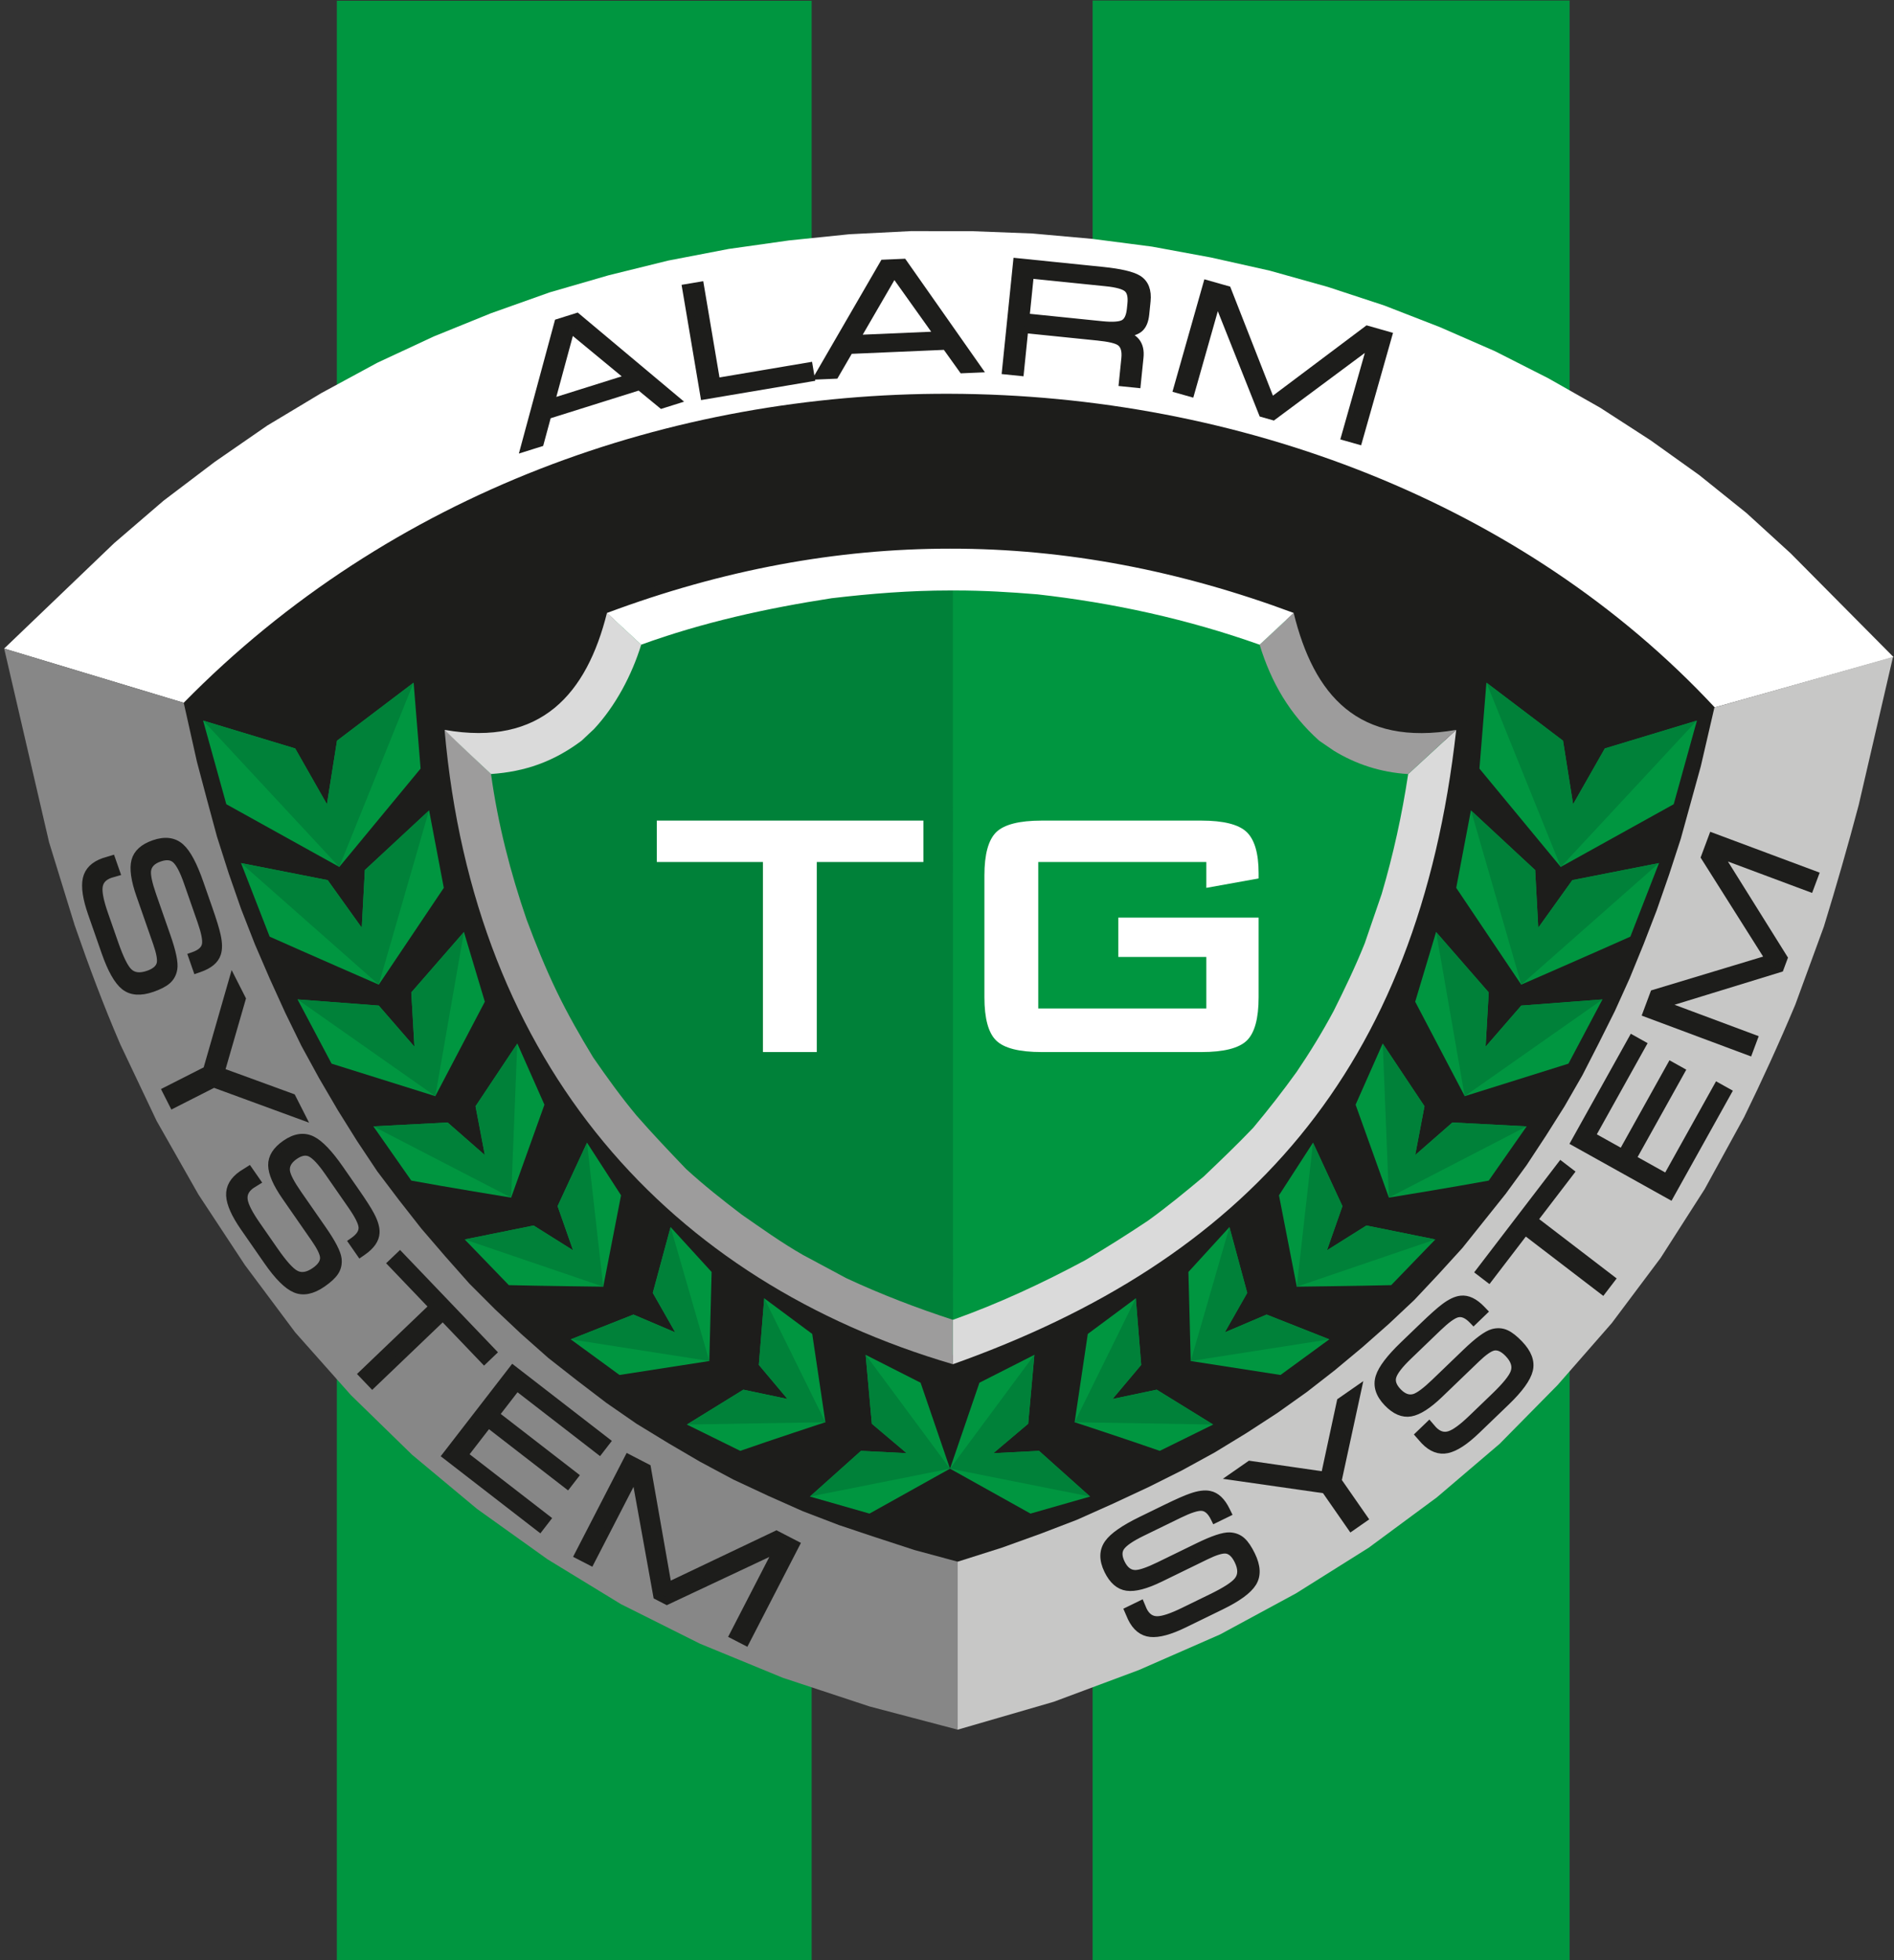 <?xml version="1.0" encoding="UTF-8" standalone="no"?>
<!-- Created with Inkscape (http://www.inkscape.org/) -->

<svg
   xmlns:dc="http://purl.org/dc/elements/1.1/"
   xmlns:cc="http://creativecommons.org/ns#"
   xmlns:rdf="http://www.w3.org/1999/02/22-rdf-syntax-ns#"
   xmlns:svg="http://www.w3.org/2000/svg"
   xmlns="http://www.w3.org/2000/svg"
   xmlns:sodipodi="http://sodipodi.sourceforge.net/DTD/sodipodi-0.dtd"
   xmlns:inkscape="http://www.inkscape.org/namespaces/inkscape"
   version="1.1"
   id="svg2"
   xml:space="preserve"
   width="718.695"
   height="743.528"
   viewBox="0 0 718.695 743.528"
   sodipodi:docname="test.svg"
   inkscape:version="0.92.4 (unknown)"><rect x="0" y="0" width="718.695" height="743.528" fill="#333333" stroke="none"/><defs
     id="defs6"><clipPath
       clipPathUnits="userSpaceOnUse"
       id="clipPath22"><path
         d="M 0,557.646 H 539.021 V 0 H 0 Z"
         id="path20"
         inkscape:connector-curvature="0" /></clipPath></defs><sodipodi:namedview
     pagecolor="#ffffff"
     bordercolor="#666666"
     borderopacity="1"
     objecttolerance="10"
     gridtolerance="10"
     guidetolerance="10"
     inkscape:pageopacity="0"
     inkscape:pageshadow="2"
     inkscape:window-width="1600"
     inkscape:window-height="872"
     id="namedview4"
     showgrid="false"
     inkscape:zoom="0.31740566"
     inkscape:cx="359.34732"
     inkscape:cy="371.76401"
     inkscape:window-x="0"
     inkscape:window-y="0"
     inkscape:window-maximized="1"
     inkscape:current-layer="g10" /><g
     id="g10"
     inkscape:groupmode="layer"
     inkscape:label="logo_TG_Alarm_system-v2-q (1)"
     transform="matrix(1.333,0,0,-1.333,0,743.528)"><path
       d="M 311.028,0 H 446.811 V 557.645 H 311.028 Z"
       style="fill:#009640;fill-opacity:1;fill-rule:nonzero;stroke:none"
       id="path12"
       inkscape:connector-curvature="0" /><path
       d="m 95.888,0 h 135.16 V 557.573 H 95.888 Z"
       style="fill:#009640;fill-opacity:1;fill-rule:nonzero;stroke:none"
       id="path14"
       inkscape:connector-curvature="0" /><g
       id="g16"><g
         id="g18"
         clip-path="url(#clipPath22)"><g
           id="g24"
           transform="translate(50.98,359.978)"><path
             d="M 0,0 C 116.356,123.06 335.919,116.197 439.126,-1.602 419.288,-129.008 345.28,-215.014 226.027,-249.324 105.435,-237.658 13.373,-113.912 0,0"
             style="fill:#1d1d1b;fill-opacity:1;fill-rule:evenodd;stroke:none"
             id="path26"
             inkscape:connector-curvature="0" /></g><g
           id="g28"
           transform="translate(539.02,370.81)"><path
             d="m 0,0 v 0.012 l -29.299,29.525 -12.559,11.459 -13.442,10.797 -13.883,9.915 -14.321,9.256 -14.762,8.373 -15.202,7.713 -15.643,6.833 -15.868,6.17 -16.083,5.286 -16.525,4.628 -16.744,3.746 -16.743,3.086 -16.97,2.204 -17.185,1.54 -17.407,0.662 h -6.17 l -11.016,0.001 -17.407,-0.883 -17.185,-1.76 -17.189,-2.428 -17.183,-3.302 -16.967,-4.187 -16.744,-4.847 -16.749,-5.951 -16.3,-6.611 -16.087,-7.492 -15.866,-8.594 -15.422,-9.255 -14.981,-10.357 -14.542,-11.018 -14.104,-12.118 -31.286,-29.97 51.116,-15.424 c 58.83,59.936 138.813,88.142 217.912,87.922 82.627,-0.221 163.71,-31.071 217.912,-89.246 z"
             style="fill:#ffffff;fill-opacity:1;fill-rule:evenodd;stroke:none"
             id="path30"
             inkscape:connector-curvature="0" /></g><g
           id="g32"
           transform="translate(272.625,65.623)"><path
             d="m 0,0 27.336,7.933 24.237,9.036 23.138,10.135 21.59,11.679 20.71,13 19.39,14.323 17.848,15.206 16.523,16.748 15.425,17.628 13.881,18.51 12.561,19.61 11.234,20.494 c 5.07,10.359 9.916,20.935 14.545,31.952 l 8.152,22.258 c 3.523,11.459 6.828,22.917 9.915,34.595 l 9.763,42.144 -50.843,-14.421 -3.871,-16.704 -2.863,-10.358 -2.861,-10.356 -3.307,-10.137 -3.526,-10.138 -3.747,-9.695 -3.965,-9.697 -4.187,-9.254 -4.629,-9.256 -4.623,-9.033 -5.068,-8.812 -5.289,-8.375 -5.508,-8.374 -5.951,-8.153 -6.167,-7.714 -6.171,-7.712 -6.828,-7.492 -6.831,-7.273 -7.27,-6.83 -7.493,-6.611 -7.932,-6.608 L 99.386,96.077 91.012,90.126 82.198,84.397 73.167,78.888 63.911,73.819 54.217,68.971 44.302,64.346 33.944,59.719 23.59,55.75 12.572,51.783 -0.004,47.794 -1.149,46.689 -1.483,1.105 Z"
             style="fill:#c7c7c6;fill-opacity:1;fill-rule:evenodd;stroke:none"
             id="path34"
             inkscape:connector-curvature="0" /></g><g
           id="g36"
           transform="translate(1.187,373.242)"><path
             d="m 0,0 12.777,-55.09 7.273,-23.577 c 3.965,-11.46 8.153,-22.698 13.001,-33.936 l 10.355,-21.814 11.898,-20.935 13.219,-20.052 14.323,-19.172 15.864,-17.85 17.406,-16.967 18.508,-15.422 20.051,-14.327 20.931,-12.779 22.474,-11.239 23.577,-9.696 24.676,-8.154 25.105,-6.609 -0.003,47.794 -12.323,3.329 -10.797,3.525 -10.574,3.527 -10.356,3.964 -9.916,4.409 -9.914,4.629 -9.475,5.067 -9.032,5.287 -9.033,5.512 -8.595,5.947 -8.372,6.39 -8.152,6.39 -7.712,6.83 -7.494,7.055 -7.268,7.271 -6.832,7.712 -6.829,7.936 -6.391,8.151 -6.169,8.152 -5.727,8.594 -5.508,8.813 -5.29,9.037 -5.066,9.257 -4.627,9.474 -4.409,9.693 -4.187,9.697 -3.964,10.138 -3.526,10.136 -3.305,10.356 -2.864,10.578 -2.864,10.796 -3.748,16.749 z"
             style="fill:#878787;fill-opacity:1;fill-rule:evenodd;stroke:none"
             id="path38"
             inkscape:connector-curvature="0" /></g><g
           id="g40"
           transform="translate(172.827,383.38)"><path
             d="m 0,0 c -5.729,-23.358 -18.288,-38.121 -46.271,-33.274 8.375,-96.078 64.724,-156.923 144.705,-180.498 83.066,29.525 132.479,83.32 143.273,180.498 -27.981,-4.847 -40.54,9.916 -46.27,33.273 C 132.202,23.578 67.204,25.118 0,0"
             style="fill:#009640;fill-opacity:1;fill-rule:evenodd;stroke:none"
             id="path42"
             inkscape:connector-curvature="0" /></g><g
           id="g44"
           transform="translate(172.827,383.38)"><path
             d="m 0,0 c -5.729,-23.358 -18.288,-38.121 -46.271,-33.274 8.375,-96.078 64.724,-156.923 144.705,-180.498 -0.015,4.059 0.018,7.227 0.018,7.227 L 98.419,18.247 C 66.169,18.496 33.05,12.34 0,0"
             style="fill:#008139;fill-opacity:1;fill-rule:evenodd;stroke:none"
             id="path46"
             inkscape:connector-curvature="0" /></g><g
           id="g48"
           transform="translate(129.342,347.161)"><path
             d="m 0,0 c 8.729,-88.188 58.987,-150.21 141.848,-174.925 84.995,30.446 129.711,86.095 140.484,174.915 -2.485,-0.309 -4.883,-0.466 -7.159,-0.466 -19.709,0 -32.265,11.389 -38.352,34.806 -31.826,11.716 -64.007,17.654 -95.674,17.654 -31.668,0 -63.811,-5.937 -95.559,-17.651 C 39.501,10.915 26.944,-0.475 7.234,-0.476 4.936,-0.477 2.513,-0.316 0,0 m 141.991,-180.182 -0.779,0.23 C 99.681,-167.71 65.896,-146.225 40.794,-116.093 14.327,-84.323 -1.173,-44.346 -5.275,2.728 l -0.283,3.234 3.2,-0.555 c 23.479,-4.062 37.101,5.665 43.416,31.407 l 0.314,1.284 1.238,0.463 c 32.708,12.225 65.862,18.423 98.537,18.423 32.673,0 65.863,-6.199 98.649,-18.423 l 1.24,-0.463 0.315,-1.285 C 247.666,11.068 261.308,1.345 284.766,5.407 l 3.279,0.569 -0.368,-3.308 c -10.34,-93.095 -56.39,-151.109 -144.921,-182.577 z"
             style="fill:#1d1d1b;fill-opacity:1;fill-rule:nonzero;stroke:none"
             id="path50"
             inkscape:connector-curvature="0" /></g><g
           id="g52"
           transform="translate(343.401,312.51)"><path
             d="M 0,0 H -47.845 V -41.68 H 0 v 14.653 h -25.05 v 11.205 H 14.883 V -38.49 c 0,-6.04 -1.126,-10.145 -3.358,-12.313 -2.254,-2.19 -6.573,-3.276 -12.949,-3.276 h -45.418 c -6.401,0 -10.716,1.085 -12.972,3.276 -2.235,2.168 -3.359,6.273 -3.359,12.313 v 34.682 c 0,5.997 1.124,10.081 3.359,12.293 2.256,2.19 6.571,3.297 12.972,3.297 h 45.418 c 6.294,0 10.611,-1.087 12.882,-3.234 2.278,-2.169 3.425,-6.08 3.425,-11.738 V -4.679 L 0,-7.357 Z m -110.888,0 v -54.079 h -15.329 V 0 h -30.218 v 11.781 h 75.891 V 0 Z"
             style="fill:#ffffff;fill-opacity:1;fill-rule:nonzero;stroke:none"
             id="path54"
             inkscape:connector-curvature="0" /></g><g
           id="g56"
           transform="translate(179.038,450.294)"><path
             d="m 0,0 -16.53,13.649 -5.582,-20.591 z m 13.658,-6.394 -4.333,-1.36 -6.347,5.218 -26.084,-8.189 -2.136,-7.881 -4.649,-1.46 9.681,35.804 5.415,1.7 z"
             style="fill:#1d1d1b;fill-opacity:1;fill-rule:nonzero;stroke:none"
             id="path58"
             inkscape:connector-curvature="0" /></g><g
           id="g60"
           transform="translate(179.038,450.294)"><path
             d="m 0,0 -16.53,13.649 -5.582,-20.591 z m 13.658,-6.394 -4.333,-1.36 -6.347,5.218 -26.084,-8.189 -2.136,-7.881 -4.649,-1.46 9.681,35.804 5.415,1.7 z"
             style="fill:none;stroke:#1d1d1b;stroke-width:2;stroke-linecap:butt;stroke-linejoin:miter;stroke-miterlimit:10;stroke-dasharray:none;stroke-opacity:1"
             id="path62"
             inkscape:connector-curvature="0" /></g><g
           id="g64"
           transform="translate(230.927,450.251)"><path
             d="m 0,0 -30.549,-5.157 -5.205,30.824 4.197,0.709 4.625,-27.391 26.352,4.45 z"
             style="fill:#1d1d1b;fill-opacity:1;fill-rule:nonzero;stroke:none"
             id="path66"
             inkscape:connector-curvature="0" /></g><g
           id="g68"
           transform="translate(230.927,450.251)"><path
             d="m 0,0 -30.549,-5.157 -5.205,30.824 4.197,0.709 4.625,-27.391 26.352,4.45 z"
             style="fill:none;stroke:#1d1d1b;stroke-width:2;stroke-linecap:butt;stroke-linejoin:miter;stroke-miterlimit:10;stroke-dasharray:none;stroke-opacity:1"
             id="path70"
             inkscape:connector-curvature="0" /></g><g
           id="g72"
           transform="translate(266.964,462.475)"><path
             d="M 0,0 -12.444,17.456 -23.156,-0.995 Z m 11.542,-9.704 -4.536,-0.195 -4.785,6.68 -27.314,-1.174 -4.099,-7.062 -4.868,-0.209 18.6,32.089 5.671,0.244 z"
             style="fill:#1d1d1b;fill-opacity:1;fill-rule:nonzero;stroke:none"
             id="path74"
             inkscape:connector-curvature="0" /></g><g
           id="g76"
           transform="translate(266.964,462.475)"><path
             d="M 0,0 -12.444,17.456 -23.156,-0.995 Z m 11.542,-9.704 -4.536,-0.195 -4.785,6.68 -27.314,-1.174 -4.099,-7.062 -4.868,-0.209 18.6,32.089 5.671,0.244 z"
             style="fill:none;stroke:#1d1d1b;stroke-width:2;stroke-linecap:butt;stroke-linejoin:miter;stroke-miterlimit:10;stroke-dasharray:none;stroke-opacity:1"
             id="path78"
             inkscape:connector-curvature="0" /></g><g
           id="g80"
           transform="translate(321.783,469.837)"><path
             d="m 0,0 0.152,1.498 c 0.216,2.109 -0.151,3.56 -1.1,4.348 -0.95,0.789 -2.948,1.339 -5.989,1.648 l -21.552,2.2 -1.218,-11.934 21.552,-2.2 c 3.042,-0.311 5.108,-0.176 6.198,0.404 C -0.868,-3.455 -0.216,-2.11 0,0 M 4.365,-1.482 C 4.173,-3.364 3.607,-4.719 2.667,-5.545 1.727,-6.372 0.074,-6.88 -2.291,-7.07 c 3.724,-0.784 5.399,-3.001 5.027,-6.652 l -0.786,-7.699 -4.235,0.432 0.707,6.93 c 0.233,2.282 -0.259,3.83 -1.475,4.646 -0.949,0.643 -3.039,1.131 -6.269,1.461 l -20.752,2.118 -1.244,-12.191 -4.236,0.431 3.175,31.1 24.422,-2.492 C -2.875,10.495 0.53,9.7 2.26,8.631 4.226,7.393 5.054,5.262 4.745,2.239 Z"
             style="fill:#1d1d1b;fill-opacity:1;fill-rule:nonzero;stroke:none"
             id="path82"
             inkscape:connector-curvature="0" /></g><g
           id="g84"
           transform="translate(321.783,469.837)"><path
             d="m 0,0 0.152,1.498 c 0.216,2.109 -0.151,3.56 -1.1,4.348 -0.95,0.789 -2.948,1.339 -5.989,1.648 l -21.552,2.2 -1.218,-11.934 21.552,-2.2 c 3.042,-0.311 5.108,-0.176 6.198,0.404 C -0.868,-3.455 -0.216,-2.11 0,0 Z M 4.365,-1.482 C 4.173,-3.364 3.607,-4.719 2.667,-5.545 1.727,-6.372 0.074,-6.88 -2.291,-7.07 c 3.724,-0.784 5.399,-3.001 5.027,-6.652 l -0.786,-7.699 -4.235,0.432 0.707,6.93 c 0.233,2.282 -0.259,3.83 -1.475,4.646 -0.949,0.643 -3.039,1.131 -6.269,1.461 l -20.752,2.118 -1.244,-12.191 -4.236,0.431 3.175,31.1 24.422,-2.492 C -2.875,10.495 0.53,9.7 2.26,8.631 4.226,7.393 5.054,5.262 4.745,2.239 Z"
             style="fill:none;stroke:#1d1d1b;stroke-width:2;stroke-linecap:butt;stroke-linejoin:miter;stroke-miterlimit:10;stroke-dasharray:none;stroke-opacity:1"
             id="path86"
             inkscape:connector-curvature="0" /></g><g
           id="g88"
           transform="translate(386.776,432.312)"><path
             d="M 0,0 -4.004,1.136 3.51,27.61 -24.344,6.908 l -3.094,0.878 -12.827,32.247 -7.513,-26.474 -4.004,1.136 8.535,30.074 5.915,-1.679 12.465,-31.787 27.305,20.501 6.097,-1.731 z"
             style="fill:#1d1d1b;fill-opacity:1;fill-rule:nonzero;stroke:none"
             id="path90"
             inkscape:connector-curvature="0" /></g><g
           id="g92"
           transform="translate(386.776,432.312)"><path
             d="M 0,0 -4.004,1.136 3.51,27.61 -24.344,6.908 l -3.094,0.878 -12.827,32.247 -7.513,-26.474 -4.004,1.136 8.535,30.074 5.915,-1.679 12.465,-31.787 27.305,20.501 6.097,-1.731 z"
             style="fill:none;stroke:#1d1d1b;stroke-width:2;stroke-linecap:butt;stroke-linejoin:miter;stroke-miterlimit:10;stroke-dasharray:none;stroke-opacity:1"
             id="path94"
             inkscape:connector-curvature="0" /></g><g
           id="g96"
           transform="translate(43.374,276.515)"><path
             d="m 0,0 c -3.356,-1.171 -6.009,-0.986 -7.959,0.554 -1.95,1.54 -3.793,4.796 -5.528,9.767 l -3.852,11.031 c -1.496,4.287 -1.986,7.581 -1.469,9.882 0.517,2.302 2.183,3.944 4.997,4.927 0.352,0.122 1.107,0.353 2.265,0.69 l 1.357,-3.885 c -1.05,-0.299 -1.642,-0.473 -1.778,-0.521 -1.948,-0.679 -3.014,-1.886 -3.198,-3.621 -0.172,-1.596 0.351,-4.137 1.567,-7.619 l 2.962,-8.485 C -9.19,8.582 -7.892,5.946 -6.736,4.812 -5.428,3.5 -3.582,3.259 -1.2,4.091 0.802,4.79 1.949,5.809 2.241,7.146 2.478,8.298 2.122,10.228 1.177,12.937 L -3.61,26.646 c -1.487,4.257 -1.94,7.489 -1.359,9.696 0.58,2.207 2.373,3.835 5.377,4.884 3.194,1.114 5.77,0.779 7.731,-1.009 1.816,-1.637 3.613,-5.001 5.39,-10.092 l 2.574,-7.368 c 1.226,-3.512 2.003,-6.046 2.334,-7.602 0.495,-2.198 0.518,-3.96 0.07,-5.286 C 17.906,8.023 16.212,6.613 13.425,5.64 l -0.853,-0.297 -1.356,3.885 0.447,0.156 c 2.056,0.718 3.207,1.77 3.451,3.158 0.232,1.251 -0.204,3.453 -1.305,6.608 L 9.942,30.226 C 8.799,33.501 7.682,35.633 6.593,36.621 5.503,37.61 3.984,37.765 2.036,37.084 -0.021,36.366 -1.157,35.185 -1.372,33.54 -1.535,32.181 -1.034,29.833 0.13,26.499 L 4.199,14.844 C 5.748,10.408 6.385,7.323 6.109,5.591 5.876,4.174 5.255,3.038 4.247,2.185 3.337,1.399 1.921,0.671 0,0"
             style="fill:#1d1d1b;fill-opacity:1;fill-rule:nonzero;stroke:none"
             id="path98"
             inkscape:connector-curvature="0" /></g><g
           id="g100"
           transform="translate(43.374,276.515)"><path
             d="m 0,0 c -3.356,-1.171 -6.009,-0.986 -7.959,0.554 -1.95,1.54 -3.793,4.796 -5.528,9.767 l -3.852,11.031 c -1.496,4.287 -1.986,7.581 -1.469,9.882 0.517,2.302 2.183,3.944 4.997,4.927 0.352,0.122 1.107,0.353 2.265,0.69 l 1.357,-3.885 c -1.05,-0.299 -1.642,-0.473 -1.778,-0.521 -1.948,-0.679 -3.014,-1.886 -3.198,-3.621 -0.172,-1.596 0.351,-4.137 1.567,-7.619 l 2.962,-8.485 C -9.19,8.582 -7.892,5.946 -6.736,4.812 -5.428,3.5 -3.582,3.259 -1.2,4.091 0.802,4.79 1.949,5.809 2.241,7.146 2.478,8.298 2.122,10.228 1.177,12.937 L -3.61,26.646 c -1.487,4.257 -1.94,7.489 -1.359,9.696 0.58,2.207 2.373,3.835 5.377,4.884 3.194,1.114 5.77,0.779 7.731,-1.009 1.816,-1.637 3.613,-5.001 5.39,-10.092 l 2.574,-7.368 c 1.226,-3.512 2.003,-6.046 2.334,-7.602 0.495,-2.198 0.518,-3.96 0.07,-5.286 C 17.906,8.023 16.212,6.613 13.425,5.64 l -0.853,-0.297 -1.356,3.885 0.447,0.156 c 2.056,0.718 3.207,1.77 3.451,3.158 0.232,1.251 -0.204,3.453 -1.305,6.608 L 9.942,30.226 C 8.799,33.501 7.682,35.633 6.593,36.621 5.503,37.61 3.984,37.765 2.036,37.084 -0.021,36.366 -1.157,35.185 -1.372,33.54 -1.535,32.181 -1.034,29.833 0.13,26.499 L 4.199,14.844 C 5.748,10.408 6.385,7.323 6.109,5.591 5.876,4.174 5.255,3.038 4.247,2.185 3.337,1.399 1.921,0.671 0,0 Z"
             style="fill:none;stroke:#1d1d1b;stroke-width:2;stroke-linecap:butt;stroke-linejoin:miter;stroke-miterlimit:10;stroke-dasharray:none;stroke-opacity:1"
             id="path102"
             inkscape:connector-curvature="0" /></g><g
           id="g104"
           transform="translate(85.939,240.147)"><path
             d="m 0,0 -25.062,9.186 -11.656,-5.917 -2.054,4.048 11.656,5.917 7.376,25.653 2.761,-5.441 -5.965,-20.64 20.182,-7.366 z"
             style="fill:#1d1d1b;fill-opacity:1;fill-rule:nonzero;stroke:none"
             id="path106"
             inkscape:connector-curvature="0" /></g><g
           id="g108"
           transform="translate(85.939,240.147)"><path
             d="m 0,0 -25.062,9.186 -11.656,-5.917 -2.054,4.048 11.656,5.917 7.376,25.653 2.761,-5.441 -5.965,-20.64 20.182,-7.366 z"
             style="fill:none;stroke:#1d1d1b;stroke-width:2;stroke-linecap:butt;stroke-linejoin:miter;stroke-miterlimit:10;stroke-dasharray:none;stroke-opacity:1"
             id="path110"
             inkscape:connector-curvature="0" /></g><g
           id="g112"
           transform="translate(91.86,192.548)"><path
             d="m 0,0 c -2.919,-2.027 -5.524,-2.561 -7.815,-1.6 -2.291,0.963 -4.94,3.606 -7.944,7.931 l -6.665,9.595 c -2.591,3.729 -3.945,6.772 -4.063,9.128 -0.119,2.356 1.046,4.383 3.495,6.085 0.305,0.213 0.971,0.636 1.996,1.271 l 2.348,-3.379 c -0.931,-0.57 -1.456,-0.895 -1.573,-0.977 -1.695,-1.178 -2.399,-2.626 -2.111,-4.347 0.262,-1.583 1.446,-3.891 3.551,-6.921 l 5.127,-7.381 c 2.501,-3.598 4.459,-5.79 5.876,-6.573 1.612,-0.914 3.454,-0.652 5.526,0.787 1.742,1.21 2.574,2.499 2.498,3.866 -0.082,1.173 -0.941,2.937 -2.578,5.293 l -8.284,11.926 c -2.573,3.704 -3.875,6.696 -3.907,8.978 -0.033,2.282 1.259,4.33 3.873,6.145 2.777,1.93 5.349,2.297 7.717,1.101 2.189,-1.091 4.822,-3.851 7.898,-8.28 l 4.452,-6.409 c 2.123,-3.055 3.552,-5.288 4.287,-6.698 1.066,-1.985 1.56,-3.677 1.484,-5.074 -0.085,-1.94 -1.339,-3.752 -3.764,-5.437 l -0.741,-0.514 -2.348,3.379 0.389,0.27 c 1.788,1.242 2.615,2.565 2.478,3.968 -0.112,1.266 -1.121,3.272 -3.028,6.017 l -6.693,9.634 c -1.979,2.849 -3.626,4.604 -4.94,5.265 -1.314,0.661 -2.818,0.403 -4.514,-0.775 -1.79,-1.243 -2.567,-2.685 -2.334,-4.328 0.207,-1.353 1.319,-3.48 3.333,-6.381 L 0.07,15.426 C 2.75,11.567 4.19,8.767 4.389,7.023 4.543,5.595 4.249,4.334 3.507,3.243 2.841,2.242 1.672,1.161 0,0"
             style="fill:#1d1d1b;fill-opacity:1;fill-rule:nonzero;stroke:none"
             id="path114"
             inkscape:connector-curvature="0" /></g><g
           id="g116"
           transform="translate(91.86,192.548)"><path
             d="m 0,0 c -2.919,-2.027 -5.524,-2.561 -7.815,-1.6 -2.291,0.963 -4.94,3.606 -7.944,7.931 l -6.665,9.595 c -2.591,3.729 -3.945,6.772 -4.063,9.128 -0.119,2.356 1.046,4.383 3.495,6.085 0.305,0.213 0.971,0.636 1.996,1.271 l 2.348,-3.379 c -0.931,-0.57 -1.456,-0.895 -1.573,-0.977 -1.695,-1.178 -2.399,-2.626 -2.111,-4.347 0.262,-1.583 1.446,-3.891 3.551,-6.921 l 5.127,-7.381 c 2.501,-3.598 4.459,-5.79 5.876,-6.573 1.612,-0.914 3.454,-0.652 5.526,0.787 1.742,1.21 2.574,2.499 2.498,3.866 -0.082,1.173 -0.941,2.937 -2.578,5.293 l -8.284,11.926 c -2.573,3.704 -3.875,6.696 -3.907,8.978 -0.033,2.282 1.259,4.33 3.873,6.145 2.777,1.93 5.349,2.297 7.717,1.101 2.189,-1.091 4.822,-3.851 7.898,-8.28 l 4.452,-6.409 c 2.123,-3.055 3.552,-5.288 4.287,-6.698 1.066,-1.985 1.56,-3.677 1.484,-5.074 -0.085,-1.94 -1.339,-3.752 -3.764,-5.437 l -0.741,-0.514 -2.348,3.379 0.389,0.27 c 1.788,1.242 2.615,2.565 2.478,3.968 -0.112,1.266 -1.121,3.272 -3.028,6.017 l -6.693,9.634 c -1.979,2.849 -3.626,4.604 -4.94,5.265 -1.314,0.661 -2.818,0.403 -4.514,-0.775 -1.79,-1.243 -2.567,-2.685 -2.334,-4.328 0.207,-1.353 1.319,-3.48 3.333,-6.381 L 0.07,15.426 C 2.75,11.567 4.19,8.767 4.389,7.023 4.543,5.595 4.249,4.334 3.507,3.243 2.841,2.242 1.672,1.161 0,0 Z"
             style="fill:none;stroke:#1d1d1b;stroke-width:2;stroke-linecap:butt;stroke-linejoin:miter;stroke-miterlimit:10;stroke-dasharray:none;stroke-opacity:1"
             id="path118"
             inkscape:connector-curvature="0" /></g><g
           id="g120"
           transform="translate(137.82,170.621)"><path
             d="m 0,0 -11.772,12.303 -20.071,-19.205 -2.942,3.076 20.069,19.204 -11.772,12.304 2.516,2.407 L 2.517,2.408 Z"
             style="fill:#1d1d1b;fill-opacity:1;fill-rule:nonzero;stroke:none"
             id="path122"
             inkscape:connector-curvature="0" /></g><g
           id="g124"
           transform="translate(137.82,170.621)"><path
             d="m 0,0 -11.772,12.303 -20.071,-19.205 -2.942,3.076 20.069,19.204 -11.772,12.304 2.516,2.407 L 2.517,2.408 Z"
             style="fill:none;stroke:#1d1d1b;stroke-width:2;stroke-linecap:butt;stroke-linejoin:miter;stroke-miterlimit:10;stroke-dasharray:none;stroke-opacity:1"
             id="path126"
             inkscape:connector-curvature="0" /></g><g
           id="g128"
           transform="translate(153.645,122.885)"><path
             d="M 0,0 -26.789,20.72 -7.663,45.447 19.126,24.728 16.995,21.973 -6.502,40.146 -12.5,32.391 10.023,14.97 7.893,12.215 -14.631,29.636 -21.365,20.929 2.131,2.755 Z"
             style="fill:#1d1d1b;fill-opacity:1;fill-rule:nonzero;stroke:none"
             id="path130"
             inkscape:connector-curvature="0" /></g><g
           id="g132"
           transform="translate(153.645,122.885)"><path
             d="M 0,0 -26.789,20.72 -7.663,45.447 19.126,24.728 16.995,21.973 -6.502,40.146 -12.5,32.391 10.023,14.97 7.893,12.215 -14.631,29.636 -21.365,20.929 2.131,2.755 Z"
             style="fill:none;stroke:#1d1d1b;stroke-width:2;stroke-linecap:butt;stroke-linejoin:miter;stroke-miterlimit:10;stroke-dasharray:none;stroke-opacity:1"
             id="path134"
             inkscape:connector-curvature="0" /></g><g
           id="g136"
           transform="translate(212.316,90.553)"><path
             d="M 0,0 -3.699,1.909 8.92,26.365 -22.488,11.604 l -2.859,1.475 -6.17,34.151 -12.619,-24.456 -3.699,1.909 14.335,27.781 5.464,-2.82 5.907,-33.628 30.831,14.671 5.632,-2.906 z"
             style="fill:#1d1d1b;fill-opacity:1;fill-rule:nonzero;stroke:none"
             id="path138"
             inkscape:connector-curvature="0" /></g><g
           id="g140"
           transform="translate(212.316,90.553)"><path
             d="M 0,0 -3.699,1.909 8.92,26.365 -22.488,11.604 l -2.859,1.475 -6.17,34.151 -12.619,-24.456 -3.699,1.909 14.335,27.781 5.464,-2.82 5.907,-33.628 30.831,14.671 5.632,-2.906 z"
             style="fill:none;stroke:#1d1d1b;stroke-width:2;stroke-linecap:butt;stroke-linejoin:miter;stroke-miterlimit:10;stroke-dasharray:none;stroke-opacity:1"
             id="path142"
             inkscape:connector-curvature="0" /></g><g
           id="g144"
           transform="translate(356.305,115.348)"><path
             d="m 0,0 c 1.559,-3.195 1.687,-5.852 0.386,-7.969 -1.301,-2.117 -4.318,-4.33 -9.051,-6.637 l -10.502,-5.121 c -4.081,-1.989 -7.296,-2.863 -9.642,-2.619 -2.346,0.243 -4.172,1.704 -5.479,4.385 -0.163,0.334 -0.481,1.057 -0.951,2.167 l 3.699,1.804 c 0.42,-1.008 0.662,-1.575 0.725,-1.704 0.905,-1.855 2.228,-2.773 3.972,-2.751 1.606,0.016 4.067,0.834 7.383,2.451 l 8.078,3.938 c 3.94,1.921 6.404,3.521 7.395,4.801 1.15,1.453 1.173,3.315 0.067,5.582 -0.93,1.906 -2.076,2.927 -3.438,3.06 -1.172,0.098 -3.047,-0.481 -5.626,-1.739 l -13.052,-6.363 c -4.054,-1.976 -7.21,-2.806 -9.47,-2.487 -2.26,0.316 -4.087,1.906 -5.481,4.765 -1.483,3.041 -1.451,5.639 0.093,7.796 1.413,1.996 4.542,4.176 9.389,6.539 l 7.016,3.42 c 3.343,1.63 5.768,2.701 7.274,3.212 2.125,0.749 3.872,0.979 5.241,0.69 1.905,-0.38 3.503,-1.897 4.797,-4.55 l 0.396,-0.812 -3.698,-1.803 -0.209,0.424 c -0.954,1.959 -2.134,2.978 -3.541,3.058 -1.269,0.082 -3.406,-0.608 -6.41,-2.073 L -31.183,6.323 c -3.118,-1.519 -5.104,-2.879 -5.959,-4.076 -0.854,-1.199 -0.829,-2.725 0.076,-4.58 0.955,-1.959 2.261,-2.948 3.92,-2.968 1.37,-0.003 3.641,0.771 6.816,2.319 l 11.097,5.409 C -11.01,4.486 -8.021,5.48 -6.269,5.41 -4.834,5.345 -3.633,4.861 -2.668,3.961 -1.781,3.149 -0.892,1.829 0,0"
             style="fill:#1d1d1b;fill-opacity:1;fill-rule:nonzero;stroke:none"
             id="path146"
             inkscape:connector-curvature="0" /></g><g
           id="g148"
           transform="translate(356.305,115.348)"><path
             d="m 0,0 c 1.559,-3.195 1.687,-5.852 0.386,-7.969 -1.301,-2.117 -4.318,-4.33 -9.051,-6.637 l -10.502,-5.121 c -4.081,-1.989 -7.296,-2.863 -9.642,-2.619 -2.346,0.243 -4.172,1.704 -5.479,4.385 -0.163,0.334 -0.481,1.057 -0.951,2.167 l 3.699,1.804 c 0.42,-1.008 0.662,-1.575 0.725,-1.704 0.905,-1.855 2.228,-2.773 3.972,-2.751 1.606,0.016 4.067,0.834 7.383,2.451 l 8.078,3.938 c 3.94,1.921 6.404,3.521 7.395,4.801 1.15,1.453 1.173,3.315 0.067,5.582 -0.93,1.906 -2.076,2.927 -3.438,3.06 -1.172,0.098 -3.047,-0.481 -5.626,-1.739 l -13.052,-6.363 c -4.054,-1.976 -7.21,-2.806 -9.47,-2.487 -2.26,0.316 -4.087,1.906 -5.481,4.765 -1.483,3.041 -1.451,5.639 0.093,7.796 1.413,1.996 4.542,4.176 9.389,6.539 l 7.016,3.42 c 3.343,1.63 5.768,2.701 7.274,3.212 2.125,0.749 3.872,0.979 5.241,0.69 1.905,-0.38 3.503,-1.897 4.797,-4.55 l 0.396,-0.812 -3.698,-1.803 -0.209,0.424 c -0.954,1.959 -2.134,2.978 -3.541,3.058 -1.269,0.082 -3.406,-0.608 -6.41,-2.073 L -31.183,6.323 c -3.118,-1.519 -5.104,-2.879 -5.959,-4.076 -0.854,-1.199 -0.829,-2.725 0.076,-4.58 0.955,-1.959 2.261,-2.948 3.92,-2.968 1.37,-0.003 3.641,0.771 6.816,2.319 l 11.097,5.409 C -11.01,4.486 -8.021,5.48 -6.269,5.41 -4.834,5.345 -3.633,4.861 -2.668,3.961 -1.781,3.149 -0.892,1.829 0,0 Z"
             style="fill:none;stroke:#1d1d1b;stroke-width:2;stroke-linecap:butt;stroke-linejoin:miter;stroke-miterlimit:10;stroke-dasharray:none;stroke-opacity:1"
             id="path150"
             inkscape:connector-curvature="0" /></g><g
           id="g152"
           transform="translate(386.57,162.526)"><path
             d="m 0,0 -5.656,-26.085 7.462,-10.733 -3.729,-2.592 -7.462,10.732 -26.422,3.783 5.01,3.484 21.264,-3.075 4.523,21.004 z"
             style="fill:#1d1d1b;fill-opacity:1;fill-rule:nonzero;stroke:none"
             id="path154"
             inkscape:connector-curvature="0" /></g><g
           id="g156"
           transform="translate(386.57,162.526)"><path
             d="m 0,0 -5.656,-26.085 7.462,-10.733 -3.729,-2.592 -7.462,10.732 -26.422,3.783 5.01,3.484 21.264,-3.075 4.523,21.004 z"
             style="fill:none;stroke:#1d1d1b;stroke-width:2;stroke-linecap:butt;stroke-linejoin:miter;stroke-miterlimit:10;stroke-dasharray:none;stroke-opacity:1"
             id="path158"
             inkscape:connector-curvature="0" /></g><g
           id="g160"
           transform="translate(432.546,175.403)"><path
             d="m 0,0 c 2.464,-2.563 3.401,-5.051 2.813,-7.465 -0.587,-2.414 -2.779,-5.446 -6.576,-9.096 l -8.422,-8.097 c -3.272,-3.147 -6.063,-4.965 -8.371,-5.454 -2.307,-0.49 -4.494,0.341 -6.56,2.49 -0.259,0.268 -0.782,0.858 -1.571,1.77 l 2.966,2.853 c 0.709,-0.83 1.114,-1.296 1.213,-1.398 1.431,-1.489 2.972,-1.956 4.625,-1.399 1.523,0.509 3.614,2.042 6.274,4.6 l 6.478,6.228 c 3.159,3.037 5.014,5.318 5.563,6.84 0.648,1.736 0.098,3.515 -1.65,5.333 -1.47,1.529 -2.875,2.148 -4.212,1.856 -1.145,-0.266 -2.752,-1.393 -4.82,-3.381 l -10.468,-10.065 c -3.251,-3.126 -5.999,-4.884 -8.248,-5.275 -2.247,-0.393 -4.474,0.559 -6.68,2.852 -2.343,2.439 -3.112,4.921 -2.304,7.449 0.731,2.333 3.04,5.368 6.927,9.105 l 5.626,5.409 c 2.682,2.578 4.662,4.342 5.937,5.29 1.792,1.367 3.385,2.121 4.776,2.267 1.929,0.223 3.916,-0.73 5.962,-2.858 l 0.626,-0.65 -2.966,-2.852 -0.328,0.34 c -1.509,1.571 -2.946,2.178 -4.31,1.822 -1.233,-0.311 -3.054,-1.624 -5.463,-3.941 l -8.456,-8.13 c -2.501,-2.404 -3.974,-4.307 -4.418,-5.71 -0.445,-1.402 0.047,-2.847 1.477,-4.335 1.51,-1.57 3.058,-2.111 4.643,-1.621 1.304,0.418 3.229,1.852 5.774,4.299 l 8.9,8.557 c 3.387,3.256 5.925,5.12 7.615,5.592 1.386,0.378 2.677,0.287 3.872,-0.274 C -2.663,2.451 -1.411,1.468 0,0"
             style="fill:#1d1d1b;fill-opacity:1;fill-rule:nonzero;stroke:none"
             id="path162"
             inkscape:connector-curvature="0" /></g><g
           id="g164"
           transform="translate(432.546,175.403)"><path
             d="m 0,0 c 2.464,-2.563 3.401,-5.051 2.813,-7.465 -0.587,-2.414 -2.779,-5.446 -6.576,-9.096 l -8.422,-8.097 c -3.272,-3.147 -6.063,-4.965 -8.371,-5.454 -2.307,-0.49 -4.494,0.341 -6.56,2.49 -0.259,0.268 -0.782,0.858 -1.571,1.77 l 2.966,2.853 c 0.709,-0.83 1.114,-1.296 1.213,-1.398 1.431,-1.489 2.972,-1.956 4.625,-1.399 1.523,0.509 3.614,2.042 6.274,4.6 l 6.478,6.228 c 3.159,3.037 5.014,5.318 5.563,6.84 0.648,1.736 0.098,3.515 -1.65,5.333 -1.47,1.529 -2.875,2.148 -4.212,1.856 -1.145,-0.266 -2.752,-1.393 -4.82,-3.381 l -10.468,-10.065 c -3.251,-3.126 -5.999,-4.884 -8.248,-5.275 -2.247,-0.393 -4.474,0.559 -6.68,2.852 -2.343,2.439 -3.112,4.921 -2.304,7.449 0.731,2.333 3.04,5.368 6.927,9.105 l 5.626,5.409 c 2.682,2.578 4.662,4.342 5.937,5.29 1.792,1.367 3.385,2.121 4.776,2.267 1.929,0.223 3.916,-0.73 5.962,-2.858 l 0.626,-0.65 -2.966,-2.852 -0.328,0.34 c -1.509,1.571 -2.946,2.178 -4.31,1.822 -1.233,-0.311 -3.054,-1.624 -5.463,-3.941 l -8.456,-8.13 c -2.501,-2.404 -3.974,-4.307 -4.418,-5.71 -0.445,-1.402 0.047,-2.847 1.477,-4.335 1.51,-1.57 3.058,-2.111 4.643,-1.621 1.304,0.418 3.229,1.852 5.774,4.299 l 8.9,8.557 c 3.387,3.256 5.925,5.12 7.615,5.592 1.386,0.378 2.677,0.287 3.872,-0.274 C -2.663,2.451 -1.411,1.468 0,0 Z"
             style="fill:none;stroke:#1d1d1b;stroke-width:2;stroke-linecap:butt;stroke-linejoin:miter;stroke-miterlimit:10;stroke-dasharray:none;stroke-opacity:1"
             id="path166"
             inkscape:connector-curvature="0" /></g><g
           id="g168"
           transform="translate(447.102,224.233)"><path
             d="m 0,0 -10.352,-13.521 22.057,-16.886 -2.588,-3.38 -22.056,16.886 -10.351,-13.521 -2.766,2.117 23.29,30.422 z"
             style="fill:#1d1d1b;fill-opacity:1;fill-rule:nonzero;stroke:none"
             id="path170"
             inkscape:connector-curvature="0" /></g><g
           id="g172"
           transform="translate(447.102,224.233)"><path
             d="m 0,0 -10.352,-13.521 22.057,-16.886 -2.588,-3.38 -22.056,16.886 -10.351,-13.521 -2.766,2.117 23.29,30.422 z"
             style="fill:none;stroke:#1d1d1b;stroke-width:2;stroke-linecap:butt;stroke-linejoin:miter;stroke-miterlimit:10;stroke-dasharray:none;stroke-opacity:1"
             id="path174"
             inkscape:connector-curvature="0" /></g><g
           id="g176"
           transform="translate(491.924,247.054)"><path
             d="m 0,0 -16.49,-29.58 -27.306,15.221 16.49,29.581 3.043,-1.696 -14.464,-25.945 8.564,-4.774 13.864,24.871 3.043,-1.696 -13.865,-24.871 9.615,-5.36 14.463,25.945 z"
             style="fill:#1d1d1b;fill-opacity:1;fill-rule:nonzero;stroke:none"
             id="path178"
             inkscape:connector-curvature="0" /></g><g
           id="g180"
           transform="translate(491.924,247.054)"><path
             d="m 0,0 -16.49,-29.58 -27.306,15.221 16.49,29.581 3.043,-1.696 -14.464,-25.945 8.564,-4.774 13.864,24.871 3.043,-1.696 -13.865,-24.871 9.615,-5.36 14.463,25.945 z"
             style="fill:none;stroke:#1d1d1b;stroke-width:2;stroke-linecap:butt;stroke-linejoin:miter;stroke-miterlimit:10;stroke-dasharray:none;stroke-opacity:1"
             id="path182"
             inkscape:connector-curvature="0" /></g><g
           id="g184"
           transform="translate(516.714,308.894)"><path
             d="m 0,0 -1.454,-3.9 -25.784,9.619 18.393,-29.429 -1.124,-3.014 -33.175,-10.19 25.786,-9.619 -1.455,-3.9 -29.29,10.927 2.149,5.761 32.687,9.867 -18.237,28.865 2.215,5.939 z"
             style="fill:#1d1d1b;fill-opacity:1;fill-rule:nonzero;stroke:none"
             id="path186"
             inkscape:connector-curvature="0" /></g><g
           id="g188"
           transform="translate(516.714,308.894)"><path
             d="m 0,0 -1.454,-3.9 -25.784,9.619 18.393,-29.429 -1.124,-3.014 -33.175,-10.19 25.786,-9.619 -1.455,-3.9 -29.29,10.927 2.149,5.761 32.687,9.867 -18.237,28.865 2.215,5.939 z"
             style="fill:none;stroke:#1d1d1b;stroke-width:2;stroke-linecap:butt;stroke-linejoin:miter;stroke-miterlimit:10;stroke-dasharray:none;stroke-opacity:1"
             id="path190"
             inkscape:connector-curvature="0" /></g><g
           id="g192"
           transform="translate(139.774,337.543)"><path
             d="m 0,0 c 1.986,-14.322 5.512,-27.985 10.137,-41.425 2.644,-7.053 5.291,-13.663 8.594,-20.495 3.084,-6.389 6.609,-12.56 10.356,-18.73 3.966,-5.729 7.932,-11.24 12.34,-16.526 4.627,-5.291 9.253,-10.137 14.101,-15.206 5.066,-4.628 10.354,-8.812 15.866,-12.999 5.726,-3.965 11.235,-7.935 17.403,-11.459 l 12.339,-6.611 c 9.918,-4.63 20.211,-8.548 30.35,-11.853 v -12.632 c -80.389,23.56 -136.33,84.642 -144.704,180.499 z"
             style="fill:#9d9c9c;fill-opacity:1;fill-rule:evenodd;stroke:none"
             id="path194"
             inkscape:connector-curvature="0" /></g><g
           id="g196"
           transform="translate(271.261,182.239)"><path
             d="m 0,0 c 12.998,4.627 25.337,10.356 37.677,16.967 5.948,3.526 11.898,7.272 17.847,11.238 5.508,3.967 10.576,8.152 15.865,12.562 4.85,4.626 9.473,9.035 14.1,13.881 4.408,5.29 8.374,10.358 12.34,15.867 3.744,5.511 7.272,11.24 10.574,17.407 3.086,6.172 6.17,12.562 8.816,19.17 l 4.845,14.105 c 3.307,11.239 5.767,22.415 7.531,34.09 l 13.678,12.579 C 132.479,70.688 83.066,16.894 0,-12.632 Z"
             style="fill:#dadada;fill-opacity:1;fill-rule:evenodd;stroke:none"
             id="path198"
             inkscape:connector-curvature="0" /></g><g
           id="g200"
           transform="translate(182.527,374.339)"><path
             d="m 0,0 c -2.643,-8.594 -7.278,-17.402 -13.447,-24.012 l -3.524,-3.306 c -7.933,-5.952 -16.09,-8.817 -25.782,-9.478 0,0 -13.218,12.342 -13.218,12.563 27.541,-4.847 40.497,10.372 46.225,33.29 z"
             style="fill:#dadada;fill-opacity:1;fill-rule:evenodd;stroke:none"
             id="path202"
             inkscape:connector-curvature="0" /></g><g
           id="g204"
           transform="translate(400.856,337.526)"><path
             d="m 0,0 c -8,0.5 -14.966,2.882 -21.132,6.631 l -4.19,2.863 c -8.37,7.49 -13.658,16.527 -16.964,27.324 0.223,0.245 9.695,9.035 9.695,9.035 5.73,-23.358 18.288,-38.121 46.27,-33.274 C 13.016,11.969 0,0 0,0"
             style="fill:#9d9c9c;fill-opacity:1;fill-rule:evenodd;stroke:none"
             id="path206"
             inkscape:connector-curvature="0" /></g><g
           id="g208"
           transform="translate(270.435,389.769)"><path
             d="m 0,0 c -11.46,0 -22.476,-0.881 -33.713,-2.206 -18.506,-2.863 -36.574,-6.829 -54.202,-13.219 l -9.743,9.026 C -64.608,5.94 -32.168,11.899 0,11.899 m 0,0 c 33.123,0.039 65.623,-6.295 97.829,-18.29 l -9.695,-9.034 C 67.643,-8.154 46.491,-3.524 24.898,-1.101 16.965,-0.442 9.473,0 1.543,0 H 0"
             style="fill:#ffffff;fill-opacity:1;fill-rule:evenodd;stroke:none"
             id="path210"
             inkscape:connector-curvature="0" /></g><g
           id="g212"
           transform="translate(476.447,328.949)"><path
             d="M 0,0 6.611,23.8 -19.609,15.868 -28.639,0 l -2.869,18.071 -21.811,16.527 -1.984,-24.461 23.137,-27.985 z"
             style="fill:#009640;fill-opacity:1;fill-rule:evenodd;stroke:none"
             id="path214"
             inkscape:connector-curvature="0" /></g><g
           id="g216"
           transform="translate(464.11,291.268)"><path
             d="M 0,0 8.15,20.937 -16.526,16.088 -26.219,2.545 -27.103,18.953 -45.39,35.92 -49.576,13.885 -31.067,-13.66 c 0,0 20.71,9.033 31.067,13.66"
             style="fill:#009640;fill-opacity:1;fill-rule:evenodd;stroke:none"
             id="path218"
             inkscape:connector-curvature="0" /></g><g
           id="g220"
           transform="translate(446.482,255.132)"><path
             d="m 0,0 9.694,18.289 -23.133,-1.762 -10.135,-11.68 0.883,15.425 -14.985,17.189 -5.951,-19.835 14.104,-26.881 c 0,0 19.608,6.169 29.523,9.255"
             style="fill:#009640;fill-opacity:1;fill-rule:evenodd;stroke:none"
             id="path222"
             inkscape:connector-curvature="0" /></g><g
           id="g224"
           transform="translate(423.791,221.858)"><path
             d="m 0,0 10.795,15.425 -21.152,1.1 -10.579,-9.254 2.647,13.883 L -30.187,39 -37.901,21.594 -28.423,-4.851 c 0,0 18.95,3.087 28.423,4.851"
             style="fill:#009640;fill-opacity:1;fill-rule:evenodd;stroke:none"
             id="path226"
             inkscape:connector-curvature="0" /></g><g
           id="g228"
           transform="translate(396.027,192.107)"><path
             d="m 0,0 12.558,13.001 -19.609,3.967 -11.237,-7.052 4.406,12.561 -8.374,18.07 -9.691,-14.984 5.065,-26.001 c 0,0 18.069,0.216 26.882,0.438"
             style="fill:#009640;fill-opacity:1;fill-rule:evenodd;stroke:none"
             id="path230"
             inkscape:connector-curvature="0" /></g><g
           id="g232"
           transform="translate(364.519,166.547)"><path
             d="M 0,0 13.882,10.138 -3.965,17.187 -15.869,12.119 -9.475,23.356 -14.542,42.087 -26.221,29.309 -25.56,3.967 C -25.56,3.967 -8.594,1.324 0,0"
             style="fill:#009640;fill-opacity:1;fill-rule:evenodd;stroke:none"
             id="path234"
             inkscape:connector-curvature="0" /></g><g
           id="g236"
           transform="translate(330.146,144.952)"><path
             d="M 0,0 15.203,7.49 -0.878,17.408 -13.442,14.764 -5.288,24.46 -6.829,43.409 -20.49,33.272 -24.236,8.153 c 0,0 16.085,-5.29 24.236,-8.153"
             style="fill:#009640;fill-opacity:1;fill-rule:evenodd;stroke:none"
             id="path238"
             inkscape:connector-curvature="0" /></g><g
           id="g240"
           transform="translate(293.352,127.103)"><path
             d="m 0,0 16.963,4.849 -14.538,13 -13.002,-0.662 9.914,8.375 L 1.1,45.175 -14.543,37.239 -22.916,12.78 Z"
             style="fill:#009640;fill-opacity:1;fill-rule:evenodd;stroke:none"
             id="path242"
             inkscape:connector-curvature="0" /></g><g
           id="g244"
           transform="translate(64.424,328.949)"><path
             d="M 0,0 -6.611,23.8 19.609,15.868 28.639,0 31.508,18.071 53.319,34.598 55.303,10.137 32.166,-17.848 Z"
             style="fill:#009640;fill-opacity:1;fill-rule:evenodd;stroke:none"
             id="path246"
             inkscape:connector-curvature="0" /></g><g
           id="g248"
           transform="translate(76.761,291.268)"><path
             d="M 0,0 -8.15,20.937 16.526,16.088 26.219,2.545 27.103,18.953 45.39,35.92 49.576,13.885 31.067,-13.66 c 0,0 -20.71,9.033 -31.067,13.66"
             style="fill:#009640;fill-opacity:1;fill-rule:evenodd;stroke:none"
             id="path250"
             inkscape:connector-curvature="0" /></g><g
           id="g252"
           transform="translate(94.389,255.132)"><path
             d="M 0,0 -9.694,18.289 13.439,16.527 23.574,4.847 22.691,20.272 37.676,37.461 43.627,17.626 29.523,-9.255 C 29.523,-9.255 9.915,-3.086 0,0"
             style="fill:#009640;fill-opacity:1;fill-rule:evenodd;stroke:none"
             id="path254"
             inkscape:connector-curvature="0" /></g><g
           id="g256"
           transform="translate(117.08,221.858)"><path
             d="m 0,0 -10.795,15.425 21.152,1.1 L 20.936,7.271 18.289,21.154 30.187,39 37.901,21.594 28.423,-4.851 c 0,0 -18.95,3.087 -28.423,4.851"
             style="fill:#009640;fill-opacity:1;fill-rule:evenodd;stroke:none"
             id="path258"
             inkscape:connector-curvature="0" /></g><g
           id="g260"
           transform="translate(144.844,192.107)"><path
             d="M 0,0 -12.558,13.001 7.051,16.968 18.288,9.916 13.882,22.477 22.256,40.547 31.947,25.563 26.882,-0.438 C 26.882,-0.438 8.813,-0.222 0,0"
             style="fill:#009640;fill-opacity:1;fill-rule:evenodd;stroke:none"
             id="path262"
             inkscape:connector-curvature="0" /></g><g
           id="g264"
           transform="translate(176.352,166.547)"><path
             d="M 0,0 -13.882,10.138 3.965,17.187 15.869,12.119 9.475,23.356 14.542,42.087 26.221,29.309 25.56,3.967 C 25.56,3.967 8.594,1.324 0,0"
             style="fill:#009640;fill-opacity:1;fill-rule:evenodd;stroke:none"
             id="path266"
             inkscape:connector-curvature="0" /></g><g
           id="g268"
           transform="translate(210.726,144.952)"><path
             d="M 0,0 -15.203,7.49 0.878,17.408 13.442,14.764 5.288,24.46 6.829,43.409 20.49,33.272 24.236,8.153 C 24.236,8.153 8.151,2.863 0,0"
             style="fill:#009640;fill-opacity:1;fill-rule:evenodd;stroke:none"
             id="path270"
             inkscape:connector-curvature="0" /></g><g
           id="g272"
           transform="translate(247.519,127.103)"><path
             d="m 0,0 -16.963,4.849 14.538,13 L 10.577,17.187 0.663,25.562 -1.1,45.175 14.543,37.239 22.916,12.78 Z"
             style="fill:#009640;fill-opacity:1;fill-rule:evenodd;stroke:none"
             id="path274"
             inkscape:connector-curvature="0" /></g><g
           id="g276"
           transform="translate(444.309,311.089)"><path
             d="M 0,0 -21.172,52.453 0.631,35.932 3.5,17.86 l 9.029,15.869 26.19,7.927 z"
             style="fill:#008139;fill-opacity:1;fill-rule:evenodd;stroke:none"
             id="path278"
             inkscape:connector-curvature="0" /></g><g
           id="g280"
           transform="translate(437.008,310.221)"><path
             d="M 0,0 0.884,-16.408 10.582,-2.882 35.253,1.983 -3.949,-32.601 -18.262,16.962 Z"
             style="fill:#008139;fill-opacity:1;fill-rule:evenodd;stroke:none"
             id="path282"
             inkscape:connector-curvature="0" /></g><g
           id="g284"
           transform="translate(416.955,245.876)"><path
             d="M 0,0 -8.148,46.717 6.833,29.521 5.937,14.062 l 10.167,11.709 23.104,1.75 z"
             style="fill:#008139;fill-opacity:1;fill-rule:evenodd;stroke:none"
             id="path286"
             inkscape:connector-curvature="0" /></g><g
           id="g288"
           transform="translate(395.368,217.008)"><path
             d="M 0,0 39.218,20.275 18.097,21.378 7.487,12.093 10.134,26.005 -1.747,43.847 Z"
             style="fill:#008139;fill-opacity:1;fill-rule:evenodd;stroke:none"
             id="path290"
             inkscape:connector-curvature="0" /></g><g
           id="g292"
           transform="translate(373.772,232.654)"><path
             d="m 0,0 -4.626,-40.985 39.439,13.439 -19.608,3.967 -11.237,-7.052 4.406,12.561 z"
             style="fill:#008139;fill-opacity:1;fill-rule:evenodd;stroke:none"
             id="path294"
             inkscape:connector-curvature="0" /></g><g
           id="g296"
           transform="translate(338.96,170.514)"><path
             d="M 0,0 39.441,6.171 21.595,13.22 9.69,8.152 16.085,19.39 11.018,38.12 Z"
             style="fill:#008139;fill-opacity:1;fill-rule:evenodd;stroke:none"
             id="path298"
             inkscape:connector-curvature="0" /></g><g
           id="g300"
           transform="translate(305.909,153.106)"><path
             d="M 0,0 39.439,-0.663 23.358,9.255 10.794,6.61 18.948,16.307 17.42,35.311 Z"
             style="fill:#008139;fill-opacity:1;fill-rule:evenodd;stroke:none"
             id="path302"
             inkscape:connector-curvature="0" /></g><g
           id="g304"
           transform="translate(270.435,139.884)"><path
             d="m 0,0 39.879,-7.932 -14.538,13 -13.002,-0.662 9.914,8.376 1.768,19.635 z"
             style="fill:#008139;fill-opacity:1;fill-rule:evenodd;stroke:none"
             id="path306"
             inkscape:connector-curvature="0" /></g><g
           id="g308"
           transform="translate(96.562,311.089)"><path
             d="M 0,0 21.172,52.453 -0.631,35.932 -3.5,17.86 l -9.029,15.869 -26.19,7.927 z"
             style="fill:#008139;fill-opacity:1;fill-rule:evenodd;stroke:none"
             id="path310"
             inkscape:connector-curvature="0" /></g><g
           id="g312"
           transform="translate(103.863,310.221)"><path
             d="M 0,0 -0.884,-16.408 -10.582,-2.882 -35.253,1.983 3.949,-32.601 18.262,16.962 Z"
             style="fill:#008139;fill-opacity:1;fill-rule:evenodd;stroke:none"
             id="path314"
             inkscape:connector-curvature="0" /></g><g
           id="g316"
           transform="translate(123.916,245.876)"><path
             d="M 0,0 8.148,46.717 -6.833,29.521 -5.937,14.062 -16.104,25.771 -39.208,27.521 Z"
             style="fill:#008139;fill-opacity:1;fill-rule:evenodd;stroke:none"
             id="path318"
             inkscape:connector-curvature="0" /></g><g
           id="g320"
           transform="translate(145.503,217.008)"><path
             d="m 0,0 -39.218,20.275 21.121,1.103 10.61,-9.285 -2.647,13.912 11.881,17.842 z"
             style="fill:#008139;fill-opacity:1;fill-rule:evenodd;stroke:none"
             id="path322"
             inkscape:connector-curvature="0" /></g><g
           id="g324"
           transform="translate(167.1,232.654)"><path
             d="m 0,0 4.626,-40.985 -39.439,13.439 19.608,3.967 11.237,-7.052 -4.406,12.561 z"
             style="fill:#008139;fill-opacity:1;fill-rule:evenodd;stroke:none"
             id="path326"
             inkscape:connector-curvature="0" /></g><g
           id="g328"
           transform="translate(201.911,170.514)"><path
             d="m 0,0 -39.441,6.171 17.846,7.049 11.905,-5.068 -6.395,11.238 5.067,18.73 z"
             style="fill:#008139;fill-opacity:1;fill-rule:evenodd;stroke:none"
             id="path330"
             inkscape:connector-curvature="0" /></g><g
           id="g332"
           transform="translate(234.962,153.106)"><path
             d="m 0,0 -39.439,-0.663 16.081,9.918 12.564,-2.645 -8.154,9.697 1.528,19.004 z"
             style="fill:#008139;fill-opacity:1;fill-rule:evenodd;stroke:none"
             id="path334"
             inkscape:connector-curvature="0" /></g><g
           id="g336"
           transform="translate(270.435,139.884)"><path
             d="m 0,0 -39.879,-7.932 14.538,13 13.002,-0.662 -9.914,8.376 -1.768,19.635 z"
             style="fill:#008139;fill-opacity:1;fill-rule:evenodd;stroke:none"
             id="path338"
             inkscape:connector-curvature="0" /></g></g></g></g></svg>